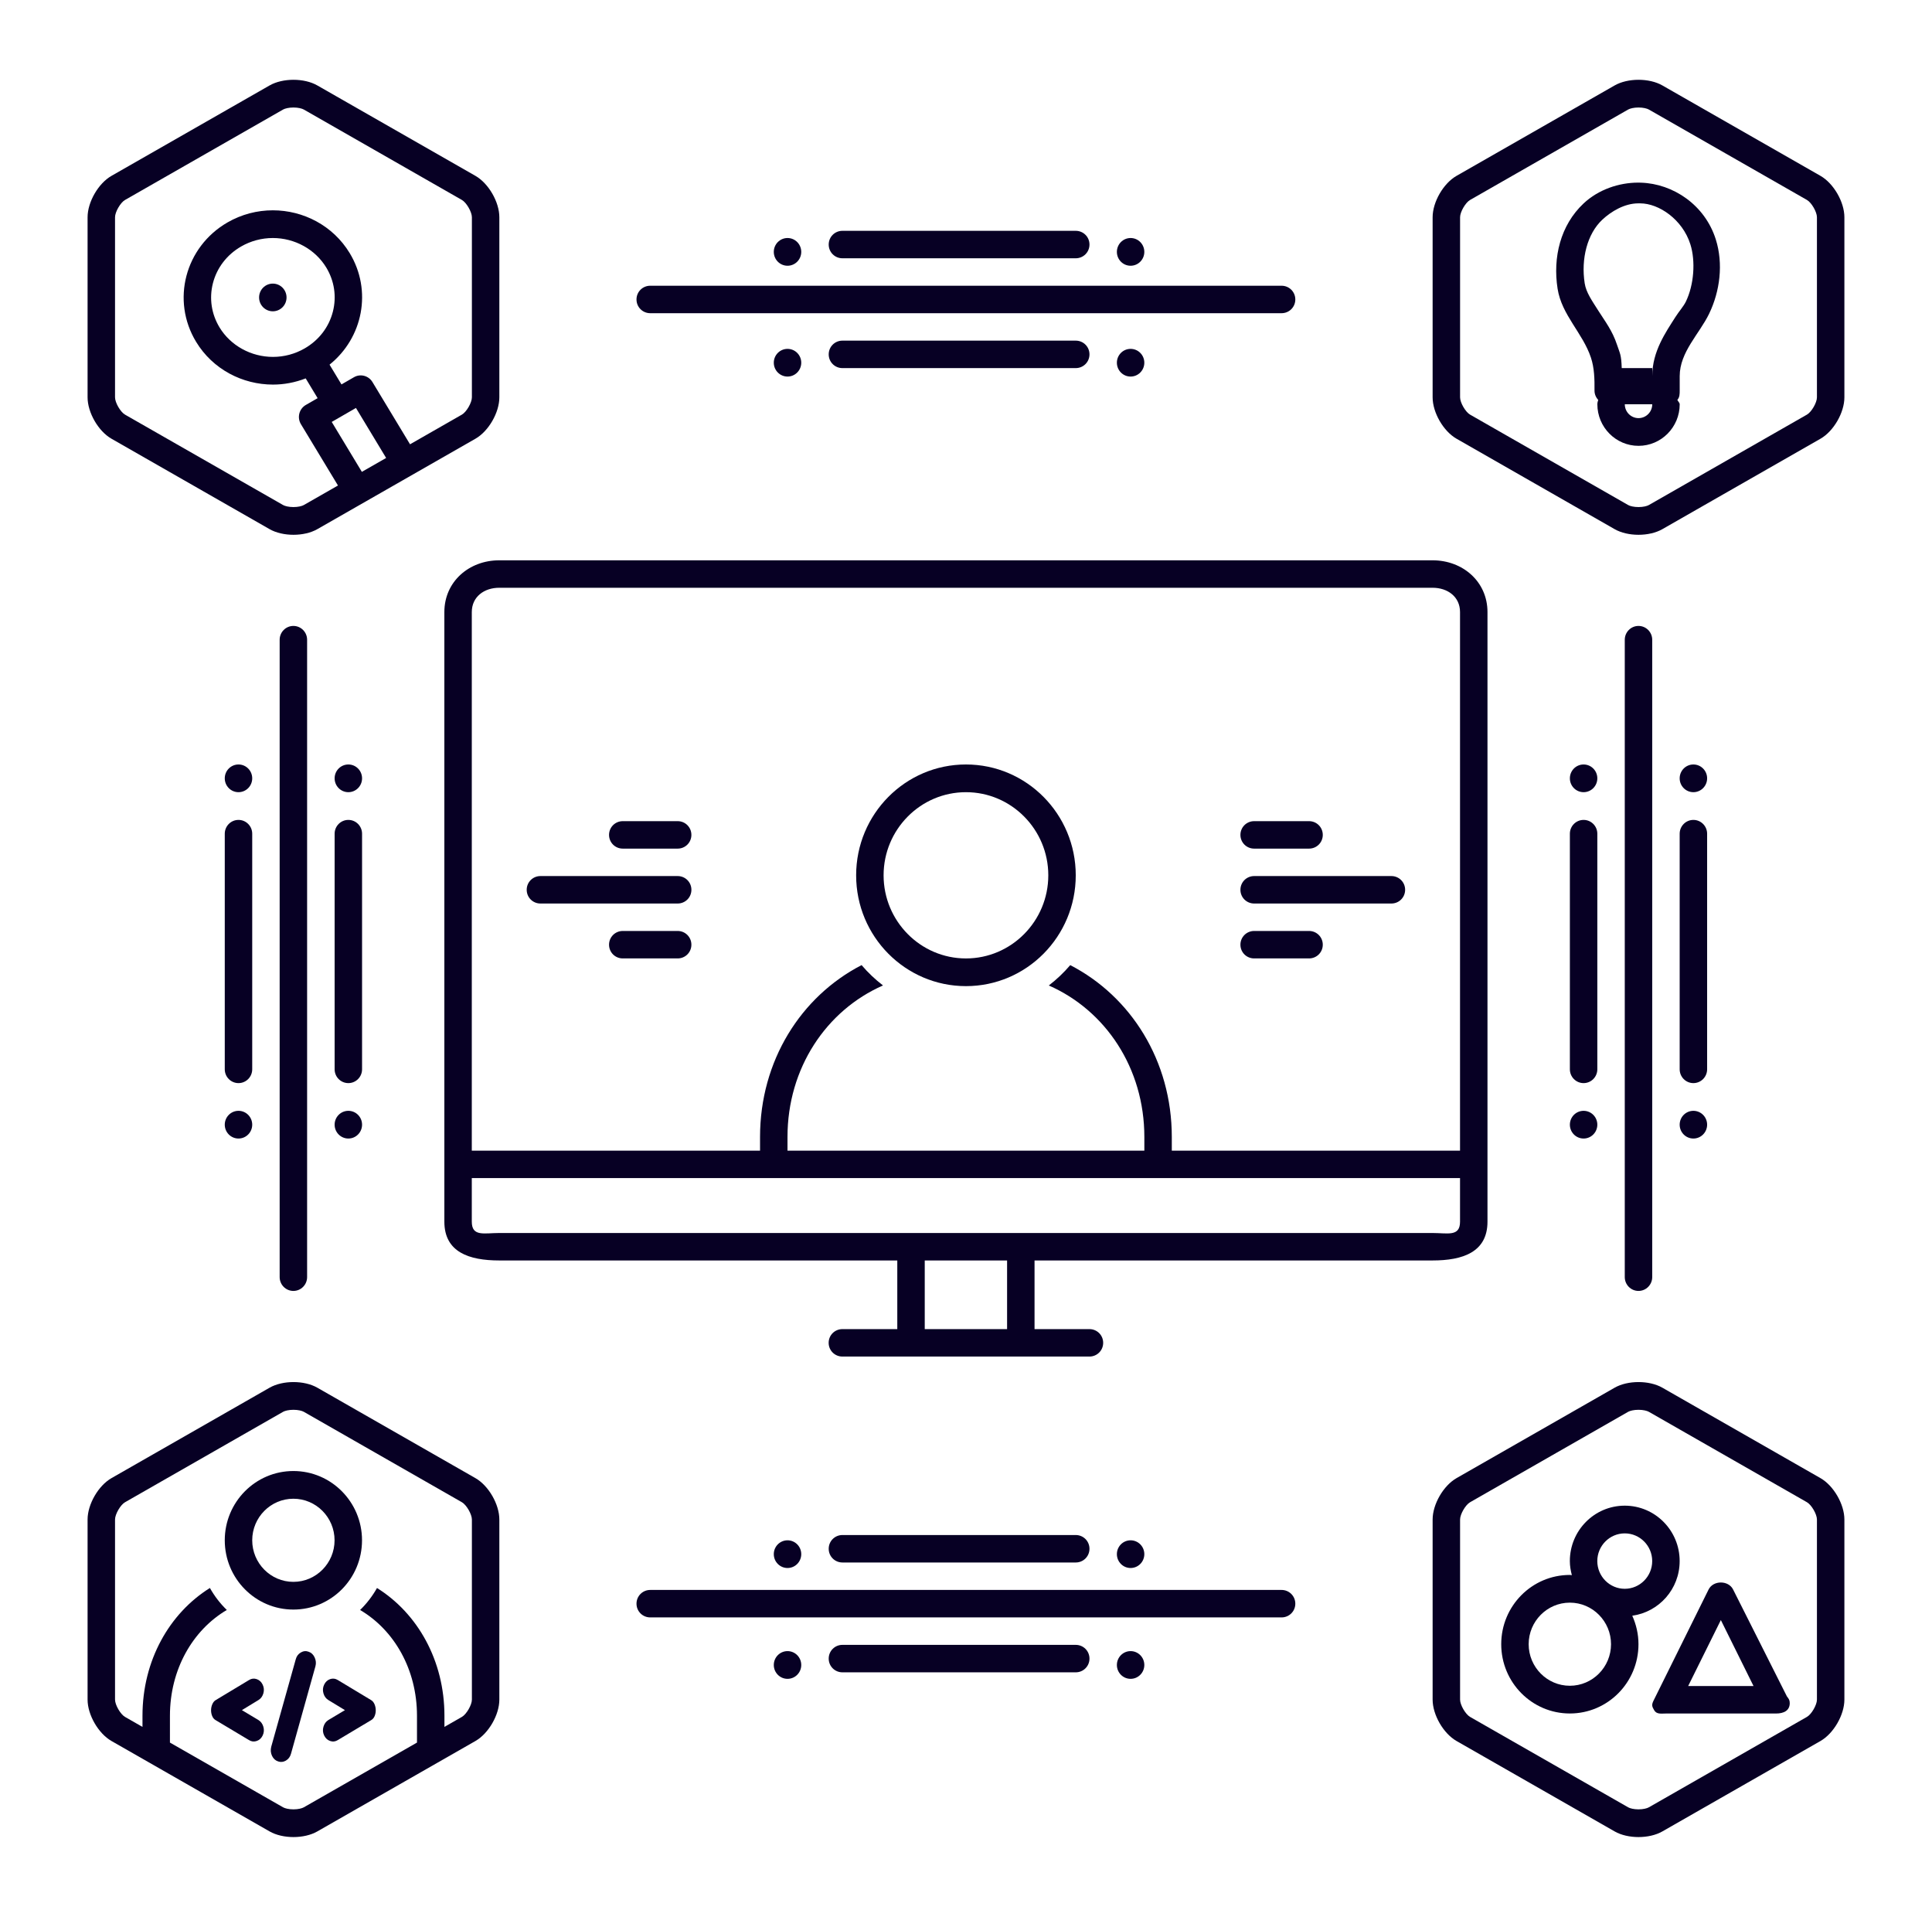 <svg width="124" height="123" viewBox="0 0 124 123" fill="none" xmlns="http://www.w3.org/2000/svg">
<path d="M95.47 78.39V39.275C95.47 37.32 93.884 35.953 91.946 35.953H32.043C30.105 35.953 28.52 37.32 28.52 39.275V78.39C28.52 80.346 30.105 80.88 32.043 80.88H57.59V85.285H54.066C53.58 85.285 53.185 85.674 53.185 86.165C53.185 86.657 53.58 87.046 54.066 87.046H69.923C70.409 87.046 70.804 86.657 70.804 86.165C70.804 85.674 70.409 85.285 69.923 85.285H66.399V80.88H91.946C93.884 80.88 95.47 80.346 95.47 78.39ZM30.281 39.275C30.281 38.295 31.072 37.715 32.043 37.715H91.946C92.918 37.715 93.708 38.295 93.708 39.275V73.833H75.209V72.957C75.209 68.07 72.586 63.939 68.69 61.929C68.28 62.412 67.818 62.848 67.315 63.235C70.954 64.832 73.447 68.535 73.447 72.957V73.833H50.543V72.957C50.543 68.535 53.035 64.83 56.673 63.233C56.171 62.847 55.709 62.412 55.299 61.928C51.403 63.939 48.781 68.069 48.781 72.957V73.833H30.281V39.275ZM64.637 85.285H59.352V80.88H64.637V85.285ZM32.043 79.118C31.072 79.118 30.281 79.37 30.281 78.39V75.594H93.708V78.39C93.708 79.37 92.918 79.118 91.946 79.118H32.043Z" fill="#070024"/>
<path d="M61.997 63.277C65.887 63.277 69.044 60.093 69.044 56.166C69.044 52.239 65.887 49.054 61.997 49.054C58.106 49.054 54.949 52.239 54.949 56.166C54.949 60.093 58.106 63.277 61.997 63.277ZM61.997 50.832C64.911 50.832 67.282 53.224 67.282 56.166C67.282 59.107 64.911 61.5 61.997 61.5C59.082 61.5 56.711 59.107 56.711 56.166C56.711 53.224 59.082 50.832 61.997 50.832Z" fill="#070024"/>
<path d="M18.83 103.281C21.262 103.281 23.235 101.291 23.235 98.835C23.235 96.382 21.262 94.391 18.83 94.391C16.399 94.391 14.426 96.382 14.426 98.835C14.426 101.291 16.399 103.281 18.83 103.281ZM18.83 96.169C20.288 96.169 21.473 97.365 21.473 98.835C21.473 100.306 20.288 101.503 18.83 101.503C17.373 101.503 16.188 100.306 16.188 98.835C16.188 97.365 17.373 96.169 18.83 96.169Z" fill="#070024"/>
<path d="M7.154 28.151L17.302 33.954C17.724 34.195 18.279 34.316 18.835 34.316C19.391 34.316 19.946 34.195 20.368 33.954L30.516 28.151C31.359 27.669 32.049 26.474 32.049 25.496V13.94C32.049 12.962 31.359 11.768 30.516 11.285L20.368 5.483C19.946 5.241 19.391 5.12 18.835 5.12C18.279 5.12 17.724 5.241 17.302 5.483L7.154 11.285C6.311 11.768 5.621 12.962 5.621 13.94V25.496C5.621 26.474 6.311 27.669 7.154 28.151ZM23.225 30.277L21.291 27.074L22.846 26.177L24.783 29.386L23.225 30.277ZM7.383 13.94C7.383 13.6 7.73 13 8.023 12.832L18.171 7.028C18.285 6.963 18.534 6.898 18.835 6.898C19.136 6.898 19.385 6.963 19.5 7.029L29.646 12.831C29.94 13 30.287 13.6 30.287 13.94V25.496C30.287 25.836 29.94 26.436 29.647 26.604L26.317 28.509L23.905 24.515C23.657 24.105 23.13 23.965 22.716 24.206L21.917 24.667L21.151 23.399C23.296 21.678 23.901 18.646 22.443 16.239C21.374 14.475 19.466 13.494 17.508 13.495C16.517 13.495 15.512 13.747 14.597 14.275C11.876 15.849 10.976 19.28 12.587 21.935C13.657 23.699 15.563 24.678 17.52 24.678C18.227 24.678 18.938 24.545 19.62 24.28L20.386 25.549L19.63 25.984C19.423 26.103 19.273 26.3 19.213 26.533C19.154 26.766 19.19 27.014 19.314 27.218L21.692 31.153L19.499 32.407C19.385 32.473 19.136 32.537 18.835 32.537C18.534 32.537 18.285 32.473 18.17 32.407L8.023 26.605C7.73 26.436 7.383 25.836 7.383 25.496V13.94ZM19.556 22.355C18.939 22.713 18.235 22.901 17.52 22.901C16.113 22.901 14.798 22.176 14.09 21.009C13.57 20.15 13.419 19.148 13.663 18.183C13.916 17.187 14.559 16.347 15.473 15.818C16.09 15.462 16.794 15.273 17.509 15.273C18.917 15.273 20.232 15.999 20.94 17.166C21.46 18.024 21.611 19.029 21.366 19.992C21.113 20.988 20.471 21.827 19.556 22.355Z" fill="#070024"/>
<path d="M116.844 11.285L106.696 5.483C106.275 5.241 105.719 5.12 105.163 5.12C104.607 5.12 104.052 5.241 103.63 5.483L93.482 11.285C92.639 11.768 91.949 12.962 91.949 13.94V25.496C91.949 26.474 92.639 27.669 93.482 28.151L103.63 33.954C104.052 34.195 104.607 34.316 105.163 34.316C105.719 34.316 106.275 34.195 106.696 33.954L116.844 28.151C117.687 27.669 118.377 26.474 118.377 25.496V13.94C118.377 12.962 117.687 11.768 116.844 11.285ZM116.615 25.496C116.615 25.836 116.268 26.436 115.975 26.604L105.827 32.407C105.713 32.473 105.464 32.537 105.163 32.537C104.862 32.537 104.613 32.473 104.499 32.407L94.352 26.605C94.058 26.436 93.711 25.836 93.711 25.496V13.94C93.711 13.6 94.058 13 94.351 12.832L104.499 7.028C104.613 6.963 104.862 6.898 105.163 6.898C105.464 6.898 105.713 6.963 105.828 7.029L115.975 12.831C116.268 13 116.615 13.6 116.615 13.94V25.496Z" fill="#070024"/>
<path d="M7.154 111.714L17.302 117.516C17.724 117.758 18.279 117.879 18.835 117.879C19.391 117.879 19.946 117.758 20.368 117.516L30.516 111.714C31.359 111.231 32.049 110.037 32.049 109.059V97.503C32.049 96.525 31.359 95.33 30.516 94.848L20.368 89.045C19.946 88.804 19.391 88.683 18.835 88.683C18.279 88.683 17.724 88.804 17.302 89.045L7.154 94.848C6.311 95.33 5.621 96.525 5.621 97.503V109.059C5.621 110.037 6.311 111.231 7.154 111.714ZM7.383 97.503C7.383 97.163 7.73 96.563 8.023 96.395L18.171 90.591C18.285 90.526 18.534 90.462 18.835 90.462C19.136 90.462 19.385 90.526 19.5 90.592L29.646 96.394C29.94 96.563 30.287 97.163 30.287 97.503V109.059C30.287 109.399 29.94 109.999 29.647 110.167L28.525 110.809V110.096C28.525 106.55 26.803 103.524 24.197 101.897C23.903 102.419 23.537 102.894 23.112 103.308C25.304 104.598 26.763 107.126 26.763 110.096V111.816L19.499 115.97C19.385 116.036 19.136 116.101 18.835 116.101C18.534 116.101 18.285 116.036 18.17 115.97L10.907 111.816V110.096C10.907 107.125 12.366 104.598 14.557 103.307C14.132 102.894 13.766 102.419 13.472 101.896C10.867 103.524 9.145 106.55 9.145 110.096V110.81L8.023 110.168C7.73 109.999 7.383 109.399 7.383 109.059V97.503Z" fill="#070024"/>
<path d="M116.844 94.848L106.696 89.045C106.275 88.804 105.719 88.683 105.163 88.683C104.607 88.683 104.052 88.804 103.63 89.045L93.482 94.848C92.639 95.33 91.949 96.525 91.949 97.503V109.059C91.949 110.037 92.639 111.231 93.482 111.714L103.63 117.516C104.052 117.758 104.607 117.879 105.163 117.879C105.719 117.879 106.275 117.758 106.696 117.516L116.844 111.714C117.687 111.231 118.377 110.037 118.377 109.059V97.503C118.377 96.525 117.687 95.33 116.844 94.848ZM116.615 109.059C116.615 109.399 116.268 109.999 115.975 110.167L105.827 115.97C105.713 116.036 105.464 116.101 105.163 116.101C104.862 116.101 104.613 116.036 104.499 115.97L94.352 110.168C94.058 109.999 93.711 109.399 93.711 109.059V97.503C93.711 97.163 94.058 96.563 94.351 96.395L104.499 90.591C104.613 90.526 104.862 90.462 105.163 90.462C105.464 90.462 105.713 90.526 105.828 90.592L115.975 96.394C116.268 96.563 116.615 97.163 116.615 97.503V109.059Z" fill="#070024"/>
<path d="M105.327 11.722C105.268 11.72 105.207 11.718 105.147 11.718C103.906 11.718 102.592 12.16 101.639 13.054C100.155 14.445 99.653 16.514 99.97 18.529C100.235 20.219 101.589 21.374 102.11 22.95C102.328 23.602 102.347 24.337 102.339 25.053C102.336 25.29 102.429 25.503 102.578 25.662C102.548 25.752 102.522 25.842 102.522 25.941C102.522 27.412 103.707 28.608 105.164 28.608C106.622 28.608 107.807 27.412 107.807 25.941C107.807 25.84 107.688 25.747 107.657 25.657C107.805 25.498 107.807 25.288 107.807 25.053C107.807 24.596 107.807 24.131 107.807 24.131C107.807 22.595 109.069 21.423 109.693 20.136C110.397 18.68 110.614 16.919 110.124 15.364C109.424 13.141 107.376 11.788 105.327 11.722ZM105.164 26.83C104.679 26.83 104.283 26.431 104.283 25.941H106.045C106.045 26.431 105.65 26.83 105.164 26.83ZM108.202 19.355C108.055 19.659 107.752 19.992 107.529 20.347C106.909 21.326 106.045 22.549 106.045 24.131V23.62H104.086C104.057 22.739 103.976 22.701 103.781 22.114C103.486 21.22 103.015 20.615 102.599 19.959C102.172 19.285 101.802 18.77 101.709 18.181C101.463 16.61 101.874 15.001 102.839 14.098C103.413 13.559 104.276 13.049 105.147 13.049H105.271C106.47 13.049 107.989 14.082 108.492 15.678C108.833 16.762 108.725 18.277 108.202 19.355Z" fill="#070024"/>
<path d="M107.804 100.169C107.804 98.206 106.226 96.614 104.28 96.614C102.334 96.614 100.756 98.206 100.756 100.169C100.756 100.483 100.809 100.781 100.885 101.071C100.841 101.071 100.8 101.059 100.756 101.059C98.324 101.059 96.352 103.048 96.352 105.503C96.352 107.959 98.324 109.949 100.756 109.949C103.189 109.949 105.161 107.959 105.161 105.503C105.161 104.851 105.013 104.235 104.763 103.676C106.478 103.437 107.804 101.967 107.804 100.169ZM100.756 108.17C99.299 108.17 98.113 106.974 98.113 105.503C98.113 104.033 99.299 102.837 100.756 102.837C102.213 102.837 103.399 104.033 103.399 105.503C103.399 106.974 102.213 108.17 100.756 108.17ZM104.28 101.948C103.308 101.948 102.518 101.15 102.518 100.169C102.518 99.19 103.308 98.392 104.28 98.392C105.252 98.392 106.042 99.19 106.042 100.169C106.042 101.15 105.252 101.948 104.28 101.948Z" fill="#070024"/>
<path d="M111.235 101.995C110.937 101.393 109.958 101.393 109.66 101.995L106.136 109.107C105.999 109.382 106.014 109.487 106.174 109.749C106.335 110.012 106.618 109.951 106.924 109.951H113.971C113.977 109.951 113.983 109.951 113.989 109.951C114.475 109.951 114.87 109.774 114.87 109.283C114.87 109.08 114.802 109.003 114.688 108.853L111.235 101.995ZM108.349 108.189L110.448 103.954L112.546 108.189H108.349Z" fill="#070024"/>
<path d="M16.904 108.657C16.959 108.464 16.944 108.279 16.86 108.101C16.775 107.923 16.647 107.804 16.477 107.745C16.306 107.686 16.144 107.704 15.986 107.801L13.847 109.089C13.755 109.143 13.683 109.228 13.631 109.346C13.578 109.464 13.55 109.59 13.547 109.724C13.544 109.857 13.567 109.985 13.616 110.108C13.665 110.229 13.742 110.321 13.847 110.38L15.986 111.659C16.144 111.754 16.306 111.773 16.477 111.713C16.647 111.655 16.775 111.536 16.86 111.359C16.944 111.18 16.959 110.996 16.904 110.802C16.848 110.61 16.742 110.465 16.585 110.368L15.525 109.734L16.585 109.089C16.742 108.995 16.848 108.849 16.904 108.657Z" fill="#070024"/>
<path d="M19.814 105.989C19.644 105.922 19.475 105.937 19.308 106.034C19.141 106.13 19.032 106.277 18.98 106.479L17.409 112.081C17.356 112.288 17.373 112.482 17.458 112.665C17.543 112.846 17.674 112.968 17.851 113.025C18.021 113.085 18.187 113.066 18.351 112.971C18.515 112.873 18.622 112.729 18.675 112.537L20.245 106.922C20.297 106.73 20.281 106.541 20.196 106.355C20.111 106.171 19.984 106.047 19.814 105.989Z" fill="#070024"/>
<path d="M21.187 107.744C21.017 107.803 20.889 107.922 20.804 108.1C20.719 108.278 20.704 108.463 20.76 108.657C20.815 108.849 20.921 108.994 21.078 109.089L22.139 109.734L21.078 110.368C20.921 110.464 20.815 110.61 20.76 110.802C20.704 110.995 20.719 111.179 20.804 111.358C20.889 111.535 21.017 111.655 21.187 111.713C21.357 111.773 21.52 111.754 21.677 111.658L23.817 110.379C23.922 110.321 23.999 110.229 24.048 110.107C24.097 109.984 24.12 109.856 24.116 109.724C24.113 109.589 24.085 109.464 24.033 109.345C23.98 109.227 23.908 109.142 23.817 109.089L21.677 107.8C21.52 107.704 21.357 107.686 21.187 107.744Z" fill="#070024"/>
<path d="M17.51 19.975C17.996 19.975 18.391 19.578 18.391 19.087C18.391 18.596 17.996 18.198 17.51 18.198C17.023 18.198 16.629 18.596 16.629 19.087C16.629 19.578 17.023 19.975 17.51 19.975Z" fill="#070024"/>
<path d="M43.495 59.737H39.971C39.484 59.737 39.09 60.128 39.09 60.618C39.09 61.111 39.484 61.499 39.971 61.499H43.495C43.981 61.499 44.375 61.111 44.375 60.618C44.375 60.128 43.981 59.737 43.495 59.737Z" fill="#070024"/>
<path d="M43.495 56.214H34.686C34.199 56.214 33.805 56.605 33.805 57.095C33.805 57.587 34.199 57.976 34.686 57.976H43.495C43.981 57.976 44.376 57.587 44.376 57.095C44.376 56.605 43.981 56.214 43.495 56.214Z" fill="#070024"/>
<path d="M43.495 52.691H39.971C39.484 52.691 39.09 53.081 39.09 53.572C39.09 54.064 39.484 54.453 39.971 54.453H43.495C43.981 54.453 44.375 54.064 44.375 53.572C44.375 53.081 43.981 52.691 43.495 52.691Z" fill="#070024"/>
<path d="M80.494 61.499H84.018C84.504 61.499 84.899 61.111 84.899 60.618C84.899 60.128 84.504 59.737 84.018 59.737H80.494C80.008 59.737 79.613 60.128 79.613 60.618C79.613 61.111 80.008 61.499 80.494 61.499Z" fill="#070024"/>
<path d="M80.494 57.976H89.303C89.79 57.976 90.184 57.587 90.184 57.095C90.184 56.605 89.79 56.214 89.303 56.214H80.494C80.008 56.214 79.613 56.605 79.613 57.095C79.613 57.587 80.008 57.976 80.494 57.976Z" fill="#070024"/>
<path d="M80.494 54.453H84.018C84.504 54.453 84.899 54.064 84.899 53.572C84.899 53.081 84.504 52.691 84.018 52.691H80.494C80.008 52.691 79.613 53.081 79.613 53.572C79.613 54.064 80.008 54.453 80.494 54.453Z" fill="#070024"/>
<path d="M82.255 18.335H41.733C41.246 18.335 40.852 18.724 40.852 19.216C40.852 19.707 41.246 20.097 41.733 20.097H82.255C82.741 20.097 83.136 19.707 83.136 19.216C83.136 18.724 82.741 18.335 82.255 18.335Z" fill="#070024"/>
<path d="M69.044 16.573C69.531 16.573 69.925 16.183 69.925 15.692C69.925 15.2 69.531 14.811 69.044 14.811H54.068C53.582 14.811 53.188 15.2 53.188 15.692C53.188 16.183 53.582 16.573 54.068 16.573H69.044Z" fill="#070024"/>
<path d="M72.564 17.052C73.051 17.052 73.445 16.654 73.445 16.163C73.445 15.671 73.051 15.273 72.564 15.273C72.078 15.273 71.684 15.671 71.684 16.163C71.684 16.654 72.078 17.052 72.564 17.052Z" fill="#070024"/>
<path d="M50.545 17.052C51.032 17.052 51.426 16.654 51.426 16.163C51.426 15.671 51.032 15.273 50.545 15.273C50.059 15.273 49.664 15.671 49.664 16.163C49.664 16.654 50.059 17.052 50.545 17.052Z" fill="#070024"/>
<path d="M69.044 23.62C69.531 23.62 69.925 23.23 69.925 22.739C69.925 22.248 69.531 21.858 69.044 21.858H54.068C53.582 21.858 53.188 22.248 53.188 22.739C53.188 23.23 53.582 23.62 54.068 23.62H69.044Z" fill="#070024"/>
<path d="M72.564 24.163C73.051 24.163 73.445 23.765 73.445 23.274C73.445 22.783 73.051 22.386 72.564 22.386C72.078 22.386 71.684 22.783 71.684 23.274C71.684 23.765 72.078 24.163 72.564 24.163Z" fill="#070024"/>
<path d="M50.545 24.163C51.032 24.163 51.426 23.765 51.426 23.274C51.426 22.783 51.032 22.386 50.545 22.386C50.059 22.386 49.664 22.783 49.664 23.274C49.664 23.765 50.059 24.163 50.545 24.163Z" fill="#070024"/>
<path d="M83.136 102.903C83.136 102.412 82.741 102.022 82.255 102.022H41.733C41.246 102.022 40.852 102.412 40.852 102.903C40.852 103.395 41.246 103.784 41.733 103.784H82.255C82.741 103.784 83.136 103.395 83.136 102.903Z" fill="#070024"/>
<path d="M69.044 100.26C69.531 100.26 69.925 99.871 69.925 99.379C69.925 98.889 69.531 98.498 69.044 98.498H54.068C53.582 98.498 53.188 98.889 53.188 99.379C53.188 99.871 53.582 100.26 54.068 100.26H69.044Z" fill="#070024"/>
<path d="M72.564 100.614C73.051 100.614 73.445 100.216 73.445 99.725C73.445 99.234 73.051 98.837 72.564 98.837C72.078 98.837 71.684 99.234 71.684 99.725C71.684 100.216 72.078 100.614 72.564 100.614Z" fill="#070024"/>
<path d="M50.545 100.614C51.032 100.614 51.426 100.216 51.426 99.725C51.426 99.234 51.032 98.837 50.545 98.837C50.059 98.837 49.664 99.234 49.664 99.725C49.664 100.216 50.059 100.614 50.545 100.614Z" fill="#070024"/>
<path d="M54.068 105.546C53.582 105.546 53.188 105.936 53.188 106.427C53.188 106.919 53.582 107.308 54.068 107.308H69.044C69.531 107.308 69.925 106.919 69.925 106.427C69.925 105.936 69.531 105.546 69.044 105.546H54.068Z" fill="#070024"/>
<path d="M72.564 107.726C73.051 107.726 73.445 107.328 73.445 106.837C73.445 106.345 73.051 105.947 72.564 105.947C72.078 105.947 71.684 106.345 71.684 106.837C71.684 107.328 72.078 107.726 72.564 107.726Z" fill="#070024"/>
<path d="M50.545 107.726C51.032 107.726 51.426 107.328 51.426 106.837C51.426 106.345 51.032 105.947 50.545 105.947C50.059 105.947 49.664 106.345 49.664 106.837C49.664 107.328 50.059 107.726 50.545 107.726Z" fill="#070024"/>
<path d="M17.949 41.053V81.946C17.949 82.437 18.344 82.835 18.83 82.835C19.317 82.835 19.711 82.437 19.711 81.946V41.053C19.711 40.562 19.317 40.164 18.83 40.164C18.344 40.164 17.949 40.562 17.949 41.053Z" fill="#070024"/>
<path d="M23.238 53.499C23.238 53.008 22.844 52.611 22.358 52.611C21.871 52.611 21.477 53.008 21.477 53.499V68.612C21.477 69.103 21.871 69.5 22.358 69.5C22.844 69.5 23.238 69.103 23.238 68.612V53.499Z" fill="#070024"/>
<path d="M22.358 73.056C22.844 73.056 23.238 72.658 23.238 72.167C23.238 71.676 22.844 71.278 22.358 71.278C21.871 71.278 21.477 71.676 21.477 72.167C21.477 72.658 21.871 73.056 22.358 73.056Z" fill="#070024"/>
<path d="M22.358 50.832C22.844 50.832 23.238 50.434 23.238 49.943C23.238 49.452 22.844 49.054 22.358 49.054C21.871 49.054 21.477 49.452 21.477 49.943C21.477 50.434 21.871 50.832 22.358 50.832Z" fill="#070024"/>
<path d="M16.188 53.499C16.188 53.008 15.793 52.611 15.307 52.611C14.82 52.611 14.426 53.008 14.426 53.499V68.612C14.426 69.103 14.82 69.5 15.307 69.5C15.793 69.5 16.188 69.103 16.188 68.612V53.499Z" fill="#070024"/>
<path d="M15.307 73.056C15.793 73.056 16.188 72.658 16.188 72.167C16.188 71.676 15.793 71.278 15.307 71.278C14.82 71.278 14.426 71.676 14.426 72.167C14.426 72.658 14.82 73.056 15.307 73.056Z" fill="#070024"/>
<path d="M15.307 50.832C15.793 50.832 16.188 50.434 16.188 49.943C16.188 49.452 15.793 49.054 15.307 49.054C14.82 49.054 14.426 49.452 14.426 49.943C14.426 50.434 14.82 50.832 15.307 50.832Z" fill="#070024"/>
<path d="M106.043 81.946V41.053C106.043 40.562 105.649 40.164 105.162 40.164C104.676 40.164 104.281 40.562 104.281 41.053V81.946C104.281 82.437 104.676 82.835 105.162 82.835C105.649 82.835 106.043 82.437 106.043 81.946Z" fill="#070024"/>
<path d="M107.805 68.612C107.805 69.103 108.199 69.5 108.686 69.5C109.172 69.5 109.567 69.103 109.567 68.612V53.499C109.567 53.008 109.172 52.611 108.686 52.611C108.199 52.611 107.805 53.008 107.805 53.499V68.612Z" fill="#070024"/>
<path d="M108.686 73.056C109.172 73.056 109.567 72.658 109.567 72.167C109.567 71.676 109.172 71.278 108.686 71.278C108.199 71.278 107.805 71.676 107.805 72.167C107.805 72.658 108.199 73.056 108.686 73.056Z" fill="#070024"/>
<path d="M108.686 50.832C109.172 50.832 109.567 50.434 109.567 49.943C109.567 49.452 109.172 49.054 108.686 49.054C108.199 49.054 107.805 49.452 107.805 49.943C107.805 50.434 108.199 50.832 108.686 50.832Z" fill="#070024"/>
<path d="M100.758 68.612C100.758 69.103 101.152 69.5 101.639 69.5C102.125 69.5 102.52 69.103 102.52 68.612V53.499C102.52 53.008 102.125 52.611 101.639 52.611C101.152 52.611 100.758 53.008 100.758 53.499V68.612Z" fill="#070024"/>
<path d="M101.639 73.056C102.125 73.056 102.52 72.658 102.52 72.167C102.52 71.676 102.125 71.278 101.639 71.278C101.152 71.278 100.758 71.676 100.758 72.167C100.758 72.658 101.152 73.056 101.639 73.056Z" fill="#070024"/>
<path d="M101.639 50.832C102.125 50.832 102.52 50.434 102.52 49.943C102.52 49.452 102.125 49.054 101.639 49.054C101.152 49.054 100.758 49.452 100.758 49.943C100.758 50.434 101.152 50.832 101.639 50.832Z" fill="#070024"/>
</svg>
